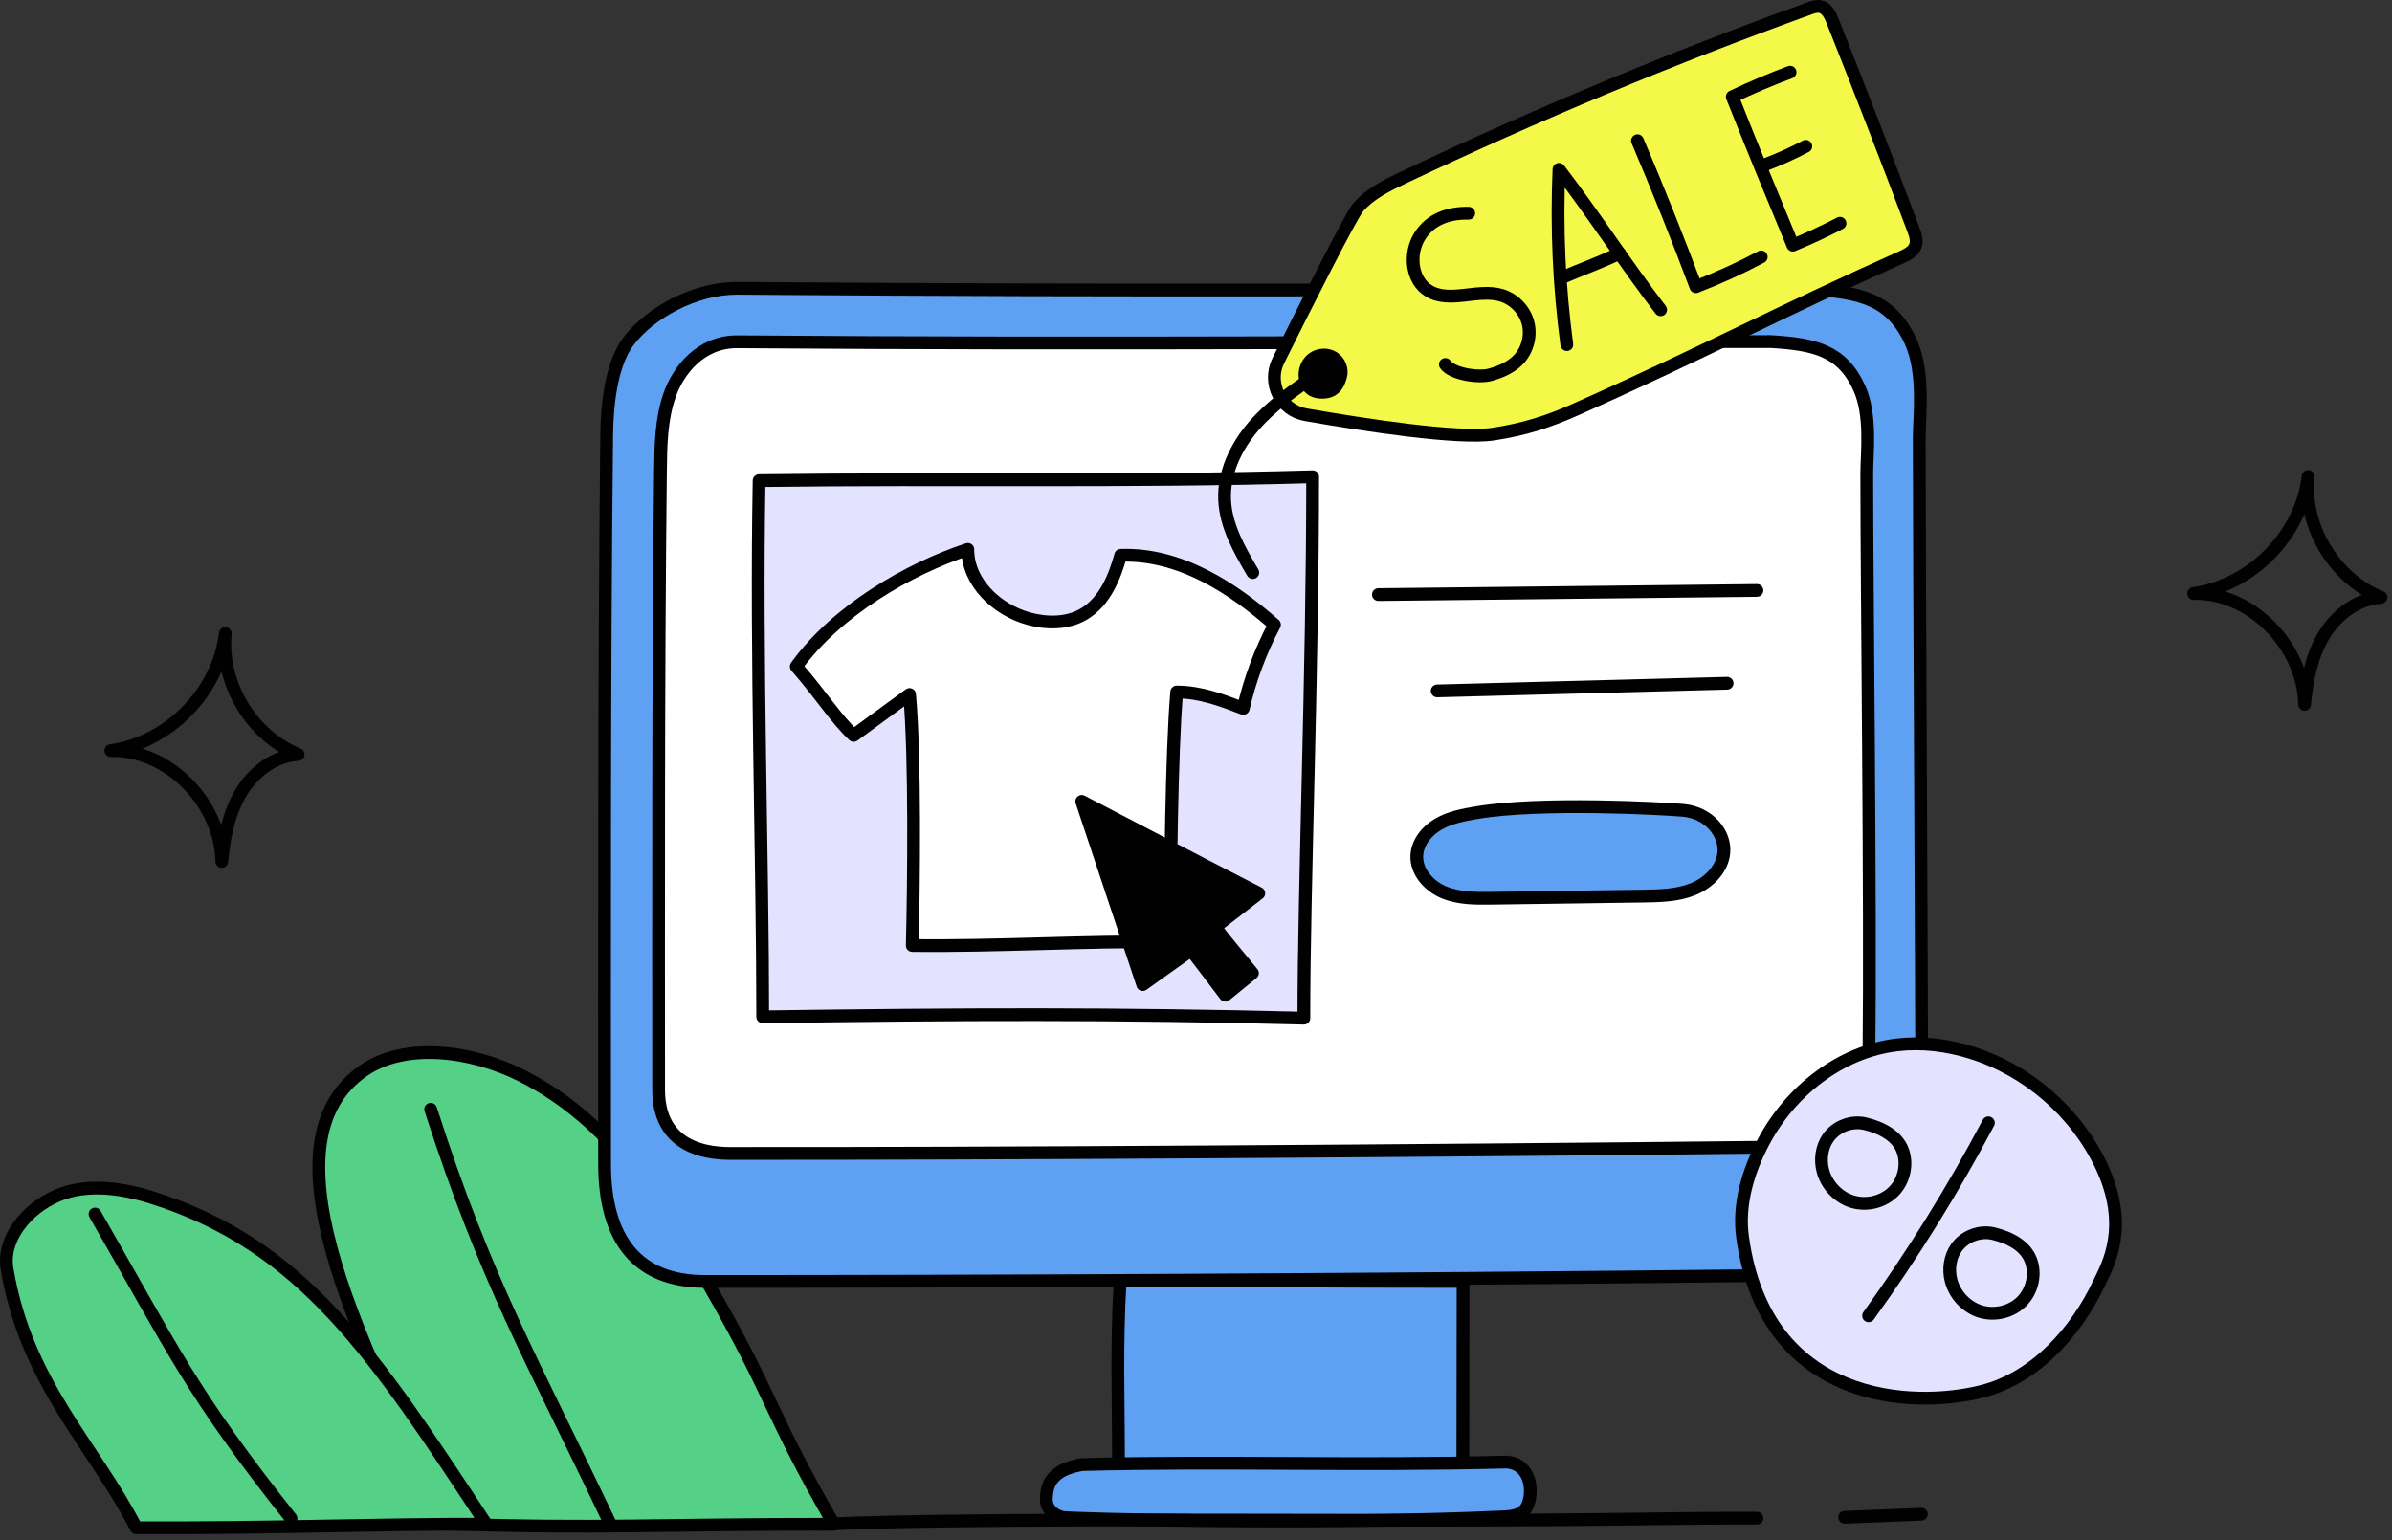 <svg xmlns="http://www.w3.org/2000/svg" width="281" height="181" viewBox="0 0 281 181" fill="none" style="width: 100%; height: 100%;"><rect x="0" y="0" width="281" height="181" fill="#333333" stroke="none"/><g clip-path="url(#clip0_35_2983)"><path d="M257.697 69.744C264.524 68.781 270.332 62.842 271.143 55.995C270.564 61.891 274.219 67.956 279.703 70.199C276.895 70.358 274.41 72.293 272.971 74.709C271.532 77.125 270.995 79.97 270.731 82.769C270.581 75.829 264.382 69.571 257.698 69.744H257.697Z" stroke="#010101" stroke-width="1.5" stroke-linecap="round" stroke-linejoin="round"></path><path d="M13.02 88.2C19.847 87.237 25.655 81.298 26.466 74.451C25.887 80.347 29.542 86.412 35.026 88.655C32.218 88.814 29.733 90.749 28.294 93.165C26.855 95.581 26.318 98.426 26.054 101.225C25.904 94.285 19.704 88.027 13.02 88.2Z" stroke="#010101" stroke-width="1.5" stroke-linecap="round" stroke-linejoin="round"></path><path d="M97.96 179.115C90.274 165.788 90.915 164.253 83.229 150.927C77.849 141.597 71.882 131.717 61.218 126.369C55.465 123.484 47.582 122.364 42.604 125.879C30.99 134.081 41.056 155.766 52.759 179.087C70.543 179.653 76.889 179.115 97.96 179.115Z" fill="#55D087" stroke="#010101" stroke-width="1.5" stroke-linecap="round" stroke-linejoin="round"></path><path d="M50.594 130.349C57.113 150.623 62.418 159.542 71.713 179.115" stroke="#010101" stroke-width="1.5" stroke-linecap="round" stroke-linejoin="round"></path><path d="M57.127 179.115C43.953 159.134 35.619 146.252 17.662 140.664C14.142 139.569 10.095 139.07 6.817 140.452C3.109 142.015 0.242 145.592 0.826 149.083C3.066 162.472 11.03 169.858 15.996 179.522C32.02 179.605 45.008 179.052 57.127 179.115Z" fill="#55D087" stroke="#010101" stroke-width="1.5" stroke-linecap="round" stroke-linejoin="round"></path><path d="M11.161 142.662C20.302 158.545 22.49 163.694 34.182 178.418" stroke="#010101" stroke-width="1.5" stroke-linecap="round" stroke-linejoin="round"></path><path d="M208.817 149.875C160.031 150.413 114.817 150.582 82.796 150.582C74.914 150.582 71.025 145.712 71.025 136.777C71.025 113.793 70.954 79.449 71.271 51.112C71.309 47.691 71.763 42.881 73.806 40.138C76.341 36.735 81.656 33.877 86.524 33.877C135.972 34.263 168.188 33.987 212.695 33.987C218.541 34.328 222.186 35.183 224.457 40.138C226.127 43.783 225.463 48.88 225.463 51.509C225.463 67.31 225.758 113.61 225.758 132.336C225.758 145.383 219.736 149.308 208.817 149.875Z" fill="#5ea1f2" stroke="#010101" stroke-width="1.5" stroke-linecap="round" stroke-linejoin="round"></path><path d="M171.846 172.458C171.846 164.438 171.873 158.677 171.873 150.582C156.326 150.582 145.851 150.468 131.593 150.468C131.131 158.296 131.397 164.314 131.397 172.095C148.856 172.687 161.121 172.998 171.846 172.458Z" fill="#5ea1f2" stroke="#010101" stroke-width="1.5" stroke-linecap="round" stroke-linejoin="round"></path><path d="M177.053 171.804C159.211 172.264 143.739 171.67 127.121 172.098C126.372 172.235 125.622 172.412 124.941 172.751C124.26 173.09 123.646 173.606 123.304 174.286C123.075 174.743 122.976 175.255 122.935 175.765C122.908 176.098 122.905 176.438 122.996 176.76C123.221 177.559 123.997 178.104 124.805 178.295C125.755 178.519 156.001 179.202 176.741 178.236C177.589 178.196 178.518 178.067 179.095 177.444C179.441 177.07 179.601 176.562 179.694 176.061C180.032 174.226 179.325 172.003 177.055 171.804H177.053Z" fill="#5ea1f2" stroke="#010101" stroke-width="1.5" stroke-linecap="round" stroke-linejoin="round"></path><path d="M208.693 134.793C165.587 135.268 114.757 135.571 86.465 135.537C84.995 135.535 77.371 135.954 77.371 128.059C77.371 107.751 77.308 80.426 77.588 55.388C77.622 52.366 77.666 49.281 78.662 46.427C79.658 43.573 82.259 40.16 86.559 40.16C130.249 40.501 168.691 40.138 208.016 40.138C213.181 40.439 216.402 41.195 218.408 45.573C219.883 48.793 219.297 53.297 219.297 55.62C219.297 69.582 219.758 105.386 219.557 123.925C219.492 129.903 214.671 134.727 208.693 134.793Z" fill="white" stroke="#010101" stroke-width="1.5" stroke-linecap="round" stroke-linejoin="round"></path><path d="M153.171 119.646C153.171 104.101 154.202 79.244 154.202 56.022C132.209 56.661 111.551 56.19 89.177 56.48C89.176 56.48 89.175 56.48 89.175 56.482C88.788 77.286 89.599 101.105 89.599 119.483C89.599 119.487 89.602 119.49 89.606 119.49C112.825 119.16 131.336 119.086 153.171 119.646Z" fill="#E3E3FF" stroke="#010101" stroke-width="1.5" stroke-linecap="round" stroke-linejoin="round"></path><path d="M93.539 78.319C98.229 71.796 106.636 66.897 113.696 64.556C113.673 68.437 117.094 71.663 120.836 72.695C122.96 73.281 125.343 73.292 127.255 72.196C129.888 70.687 131.018 67.53 131.651 65.256C138.633 65.004 144.905 69.162 149.716 73.41C148.072 76.511 146.837 79.827 146.053 83.248C143.577 82.295 141.033 81.319 138.234 81.319C137.616 88.544 137.526 103.466 137.402 110.683C127.412 110.56 117.158 111.229 107.168 111.107C107.34 104.241 107.52 88.923 106.849 81.611C104.661 83.212 102.474 84.814 100.286 86.415C98.159 84.439 96.608 81.85 93.54 78.318L93.539 78.319Z" fill="white" stroke="#010101" stroke-width="1.5" stroke-linecap="round" stroke-linejoin="round"></path><path d="M161.93 69.871C176.752 69.708 191.574 69.546 206.397 69.383L161.93 69.871Z" fill="#010101"></path><path d="M161.93 69.871C176.752 69.708 191.574 69.546 206.397 69.383" stroke="#010101" stroke-width="1.5" stroke-linecap="round" stroke-linejoin="round"></path><path d="M159.57 24.34C160.967 22.742 162.934 21.78 164.851 20.87C180.421 13.482 196.347 6.845 212.555 0.989C212.975 0.837 213.424 0.684 213.86 0.781C214.609 0.948 215 1.756 215.284 2.469C218.525 10.603 221.687 18.767 224.77 26.962C225.007 27.592 225.245 28.294 224.998 28.921C224.737 29.585 224.025 29.936 223.374 30.227C209.657 36.344 200.187 41.391 185.166 48.089C181.823 49.58 179.047 50.457 175.428 51.008C171.299 51.637 160.266 49.933 153.384 48.731C150.454 48.219 148.849 45.035 150.174 42.372C153.444 35.798 158.718 25.314 159.568 24.341L159.57 24.34Z" fill="#f3f849" stroke="#010101" stroke-width="1.5" stroke-linecap="round" stroke-linejoin="round"></path><path d="M155.669 46.074C153.666 46.268 153.391 44.88 153.318 44.368C153.2 43.53 153.553 42.632 154.235 42.132C154.917 41.632 155.905 41.57 156.624 42.017C157.343 42.464 157.726 43.405 157.487 44.217C157.288 44.894 156.969 45.932 155.669 46.074Z" fill="#010101" stroke="#010101" stroke-width="1.5" stroke-linecap="round" stroke-linejoin="round"></path><path d="M154.635 44.04C151.995 45.827 149.341 47.668 147.263 50.085C145.185 52.502 143.713 55.595 143.865 58.779C144.012 61.85 145.613 64.636 147.171 67.286" stroke="#010101" stroke-width="1.5" stroke-linecap="round" stroke-linejoin="round"></path><path d="M184.062 40.493C183.151 33.673 182.843 26.774 183.141 19.9C187.117 25.077 191.024 31.117 195.081 36.399" stroke="#010101" stroke-width="1.5" stroke-linecap="round" stroke-linejoin="round"></path><path d="M183.62 32.564C185.841 31.612 187.577 31.017 190.249 29.77" stroke="#010101" stroke-width="1.5" stroke-linecap="round" stroke-linejoin="round"></path><path d="M192.364 16.536C194.775 22.203 197.062 27.923 199.223 33.69C201.849 32.679 204.414 31.509 206.899 30.188" stroke="#010101" stroke-width="1.5" stroke-linecap="round" stroke-linejoin="round"></path><path d="M216.151 26.235C214.344 27.172 212.496 28.031 210.615 28.808C208.252 23.112 205.888 17.416 203.499 11.367C205.717 10.303 207.984 9.341 210.29 8.484" stroke="#010101" stroke-width="1.5" stroke-linecap="round" stroke-linejoin="round"></path><path d="M207.355 19.352C208.991 18.731 210.589 18.009 212.137 17.193" stroke="#010101" stroke-width="1.5" stroke-linecap="round" stroke-linejoin="round"></path><path d="M172.538 25.055C170.304 25.003 168.105 25.672 166.797 27.731C165.489 29.79 165.775 32.956 167.873 34.2C170.356 35.672 173.625 33.866 176.388 34.7C177.886 35.152 179.108 36.422 179.503 37.936C179.898 39.45 179.451 41.155 178.365 42.281C177.487 43.191 176.272 43.7 175.055 44.041C173.718 44.416 170.593 43.965 169.793 42.83" stroke="#010101" stroke-width="1.5" stroke-linecap="round" stroke-linejoin="round"></path><path d="M204.707 145.367C204.177 141.532 205.365 137.603 207.173 134.179C210.313 128.232 216.19 123.572 222.869 122.782C225.78 122.438 228.754 122.815 231.553 123.687C238.166 125.747 243.834 130.663 246.814 136.916C250.263 144.154 247.57 148.713 246.585 150.795C243.976 156.311 239.231 161.879 232.816 163.502C224.759 165.54 207.423 165.01 204.707 145.366V145.367Z" fill="#E3E3FF" stroke="#010101" stroke-width="1.5" stroke-linecap="round" stroke-linejoin="round"></path><path d="M233.586 131.943C229.42 139.81 224.713 147.391 219.511 154.615L233.586 131.943Z" fill="white"></path><path d="M233.586 131.943C229.42 139.81 224.713 147.391 219.511 154.615" stroke="#010101" stroke-width="1.5" stroke-linecap="round" stroke-linejoin="round"></path><path d="M219.136 132.052C217.538 131.663 215.735 132.335 214.781 133.674C213.993 134.781 213.796 136.255 214.141 137.569C214.586 139.263 215.936 140.701 217.612 141.206C219.288 141.711 221.233 141.243 222.462 139.996C223.691 138.749 224.128 136.768 223.493 135.136C222.858 133.504 221.127 132.537 219.135 132.052H219.136Z" stroke="#010101" stroke-width="1.5" stroke-linecap="round" stroke-linejoin="round"></path><path d="M234.201 144.969C232.603 144.58 230.8 145.252 229.846 146.591C229.058 147.698 228.861 149.172 229.206 150.486C229.651 152.18 231.001 153.618 232.677 154.123C234.353 154.628 236.298 154.16 237.527 152.913C238.756 151.666 239.193 149.685 238.558 148.053C237.923 146.421 236.192 145.454 234.2 144.969H234.201Z" stroke="#010101" stroke-width="1.5" stroke-linecap="round" stroke-linejoin="round"></path><path d="M173.455 95.498C171.908 95.759 170.33 96.057 168.972 96.842C167.614 97.627 166.496 99.002 166.439 100.57C166.37 102.471 167.885 104.14 169.643 104.865C171.401 105.59 173.365 105.574 175.267 105.548C181.183 105.465 187.1 105.381 193.016 105.298C194.992 105.27 197.019 105.232 198.854 104.5C200.689 103.768 202.318 102.178 202.506 100.211C202.724 97.926 200.755 95.495 197.745 95.224C195.459 95.018 181.045 94.216 173.455 95.498Z" fill="#5ea1f2" stroke="#010101" stroke-width="1.5" stroke-linecap="round" stroke-linejoin="round"></path><path d="M147.874 104.972L142.763 108.935C144.159 110.827 145.692 112.552 147.127 114.355C146.068 115.219 145.008 116.083 143.949 116.947C142.41 114.881 139.918 111.652 139.918 111.652L134.244 115.699L127.078 94.169C127.078 94.169 140.751 101.325 147.875 104.973L147.874 104.972Z" fill="#010101" stroke="#010101" stroke-width="1.5" stroke-linecap="round" stroke-linejoin="round"></path><path d="M168.834 81.188C180.186 80.887 191.538 80.587 202.89 80.286" stroke="#010101" stroke-width="1.5" stroke-linecap="round" stroke-linejoin="round"></path><path d="M96.577 179.116C111.314 178.424 142.317 178.646 162.735 178.646C192.204 178.646 192.749 178.396 206.396 178.396" stroke="#010101" stroke-width="1.5" stroke-linecap="round" stroke-linejoin="round"></path><path d="M216.701 178.297C219.706 178.176 222.711 178.055 225.716 177.934" stroke="#010101" stroke-width="1.5" stroke-linecap="round" stroke-linejoin="round"></path></g><defs><clipPath id="clip0_35_2983"><rect width="280.452" height="180.281" fill="white"></rect></clipPath></defs></svg>